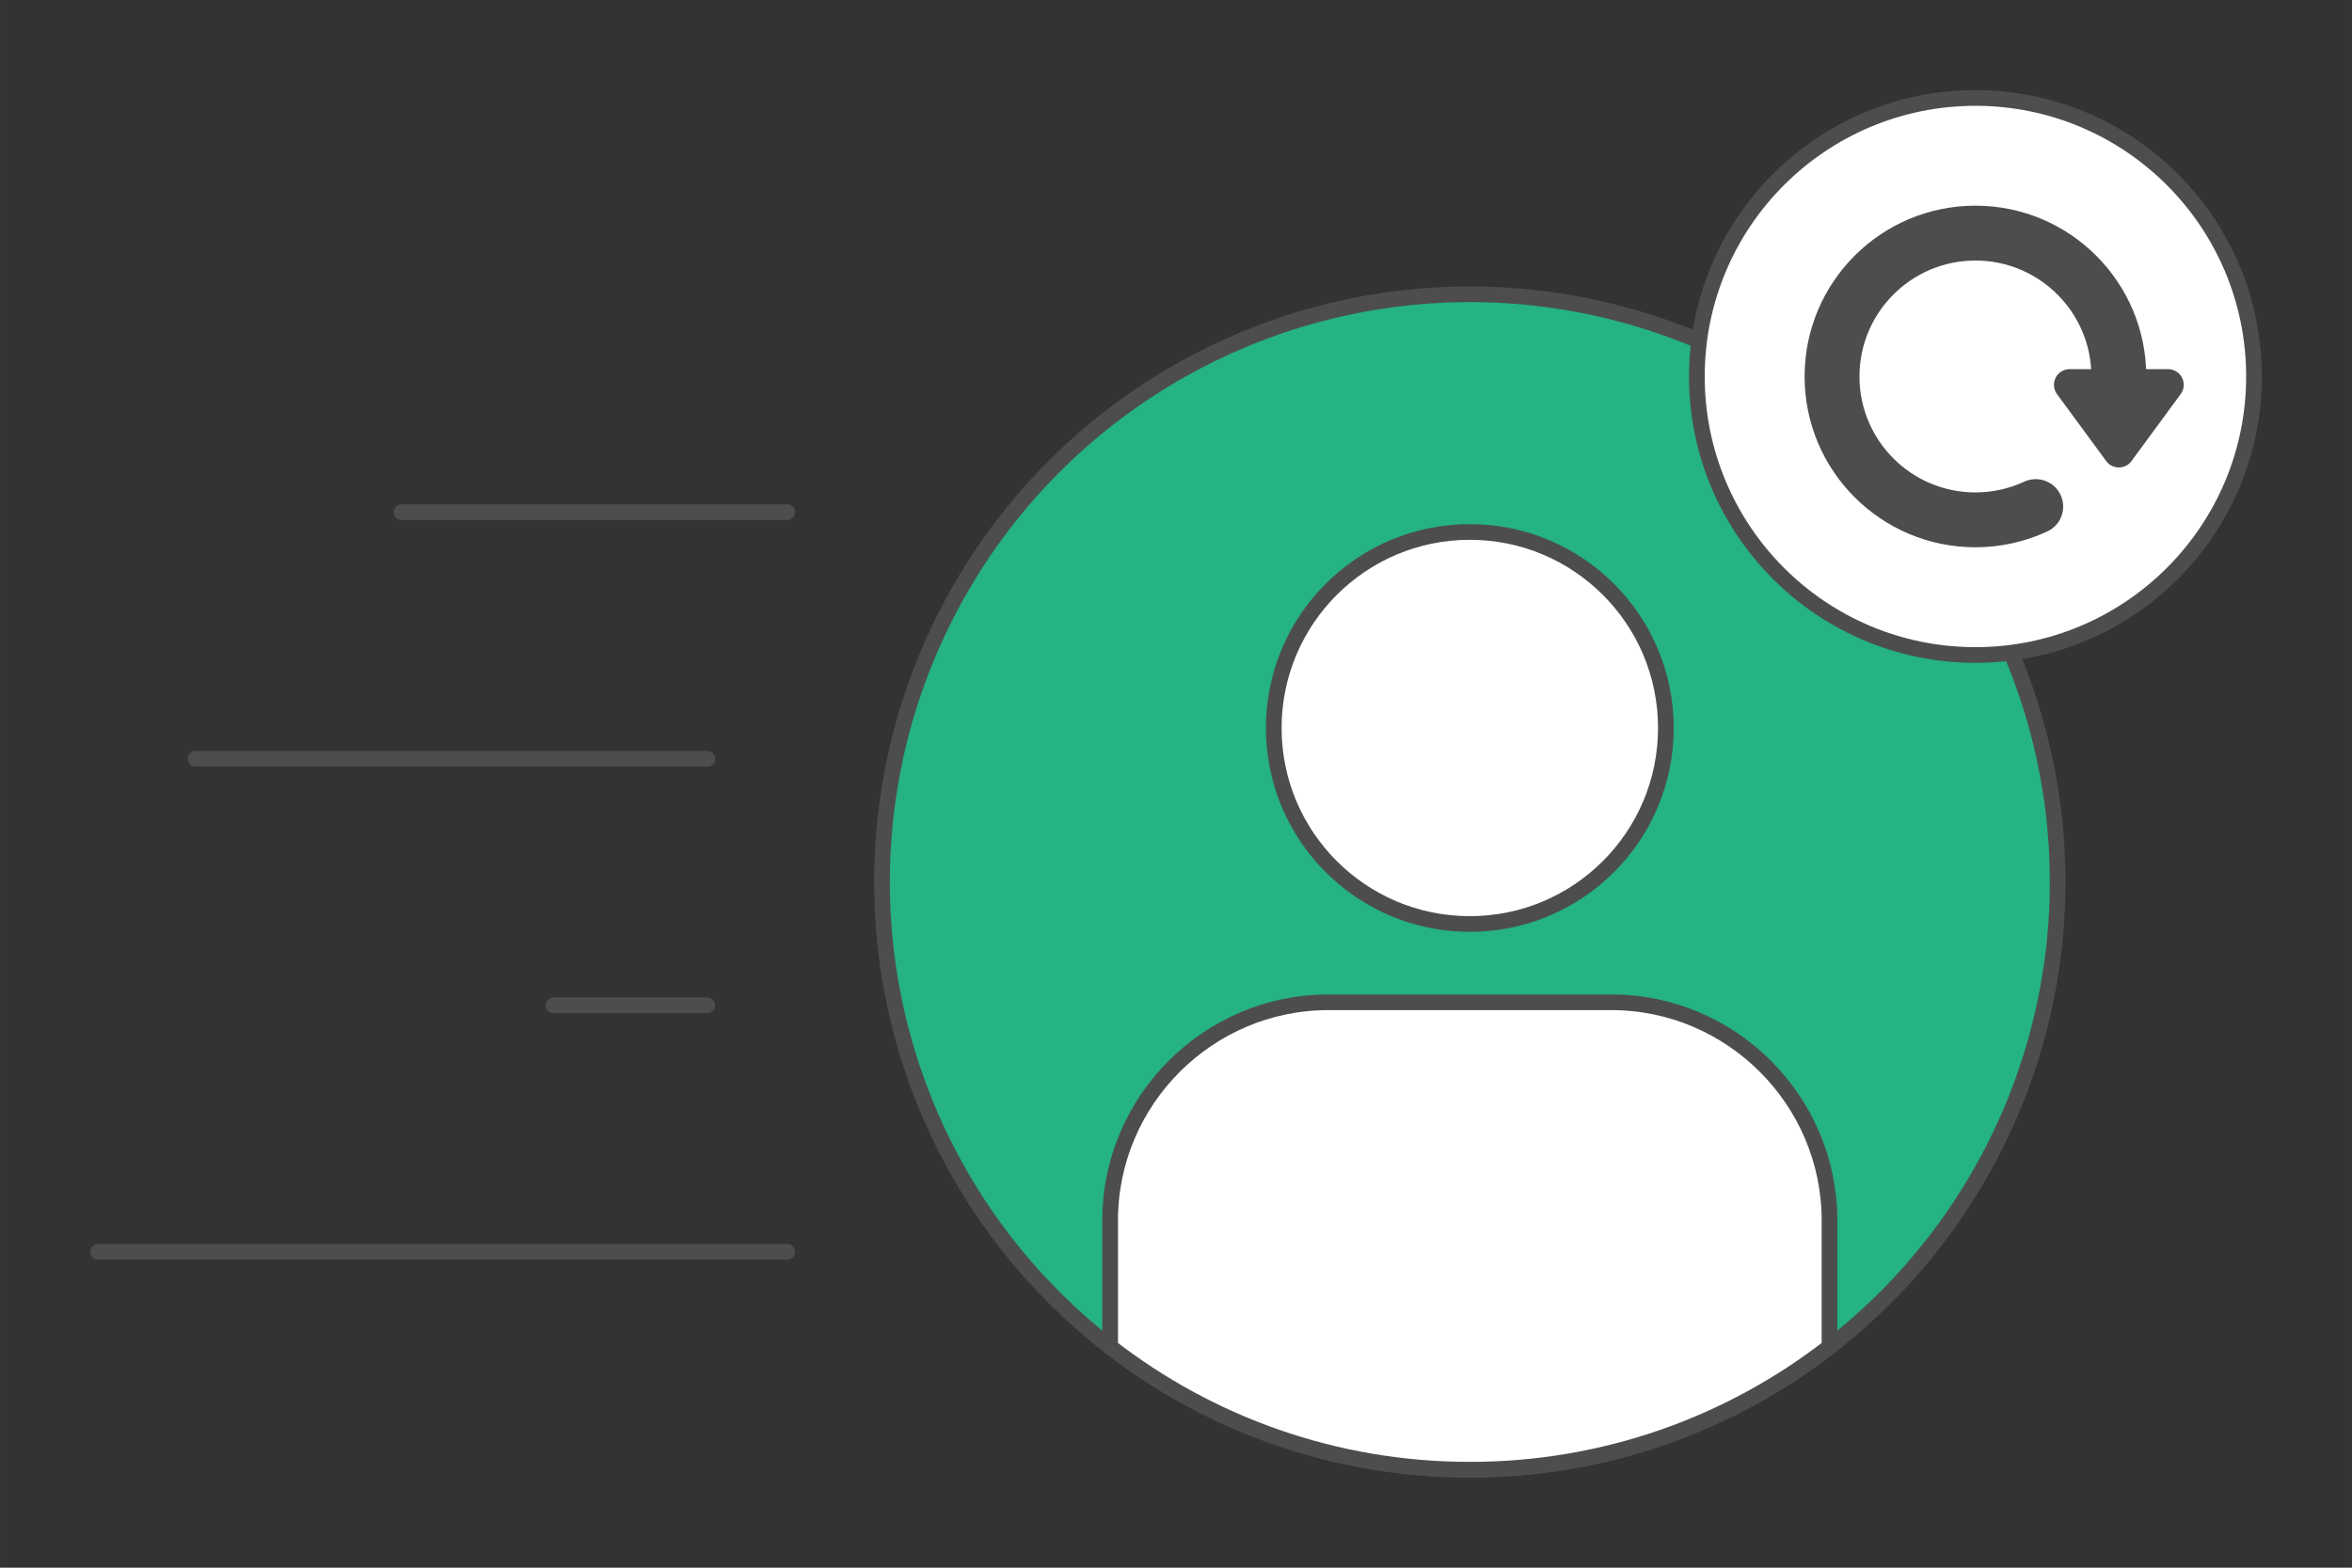 <?xml version="1.0" encoding="UTF-8"?>
<!DOCTYPE svg PUBLIC "-//W3C//DTD SVG 1.1//EN" "http://www.w3.org/Graphics/SVG/1.1/DTD/svg11.dtd">
<!-- Creator: CorelDRAW 2020 (64-Bit) -->
<svg xmlns="http://www.w3.org/2000/svg" xml:space="preserve" width="300px" height="200px" version="1.1" style="shape-rendering:geometricPrecision; text-rendering:geometricPrecision; image-rendering:optimizeQuality; fill-rule:evenodd; clip-rule:evenodd"
viewBox="0 0 13951.1 9300.8"
 xmlns:xlink="http://www.w3.org/1999/xlink"
 xmlns:xodm="http://www.corel.com/coreldraw/odm/2003">
 <rect x="0" y="0" width="13951.1" height="9300.8" fill="#333333" stroke="none"/>
 <defs>
  <style type="text/css">
   <![CDATA[
    .str1 {stroke:#4D4D4D;stroke-width:325.5;stroke-linecap:round;stroke-linejoin:round;stroke-miterlimit:2.613}
    .str2 {stroke:#4D4D4D;stroke-width:186;stroke-linecap:round;stroke-linejoin:round;stroke-miterlimit:2.613}
    .str0 {stroke:#4D4D4D;stroke-width:93;stroke-linecap:round;stroke-linejoin:round;stroke-miterlimit:2.613}
    .fil0 {fill:none}
    .fil1 {fill:#24B381}
    .fil3 {fill:#4D4D4D}
    .fil2 {fill:white}
   ]]>
  </style>
 </defs>
 <g id="Layer_x0020_1">
  <g id="_1677858552544">
   <rect class="fil0" width="13951.1" height="9300.8"/>
   <g>
    <circle class="fil1 str0" cx="8718.4" cy="5232.7" r="3486.8"/>
    <circle class="fil2 str0" cx="8718.4" cy="4319" r="1162.9"/>
    <path class="fil2 str0" d="M7878.6 5946.4l1679.6 0c711.5,0 1293.6,582.2 1293.6,1293.6l0 750.6c-589.7,456.9 -1329.7,728.9 -2133.3,728.9 -803.7,0 -1543.8,-272.1 -2133.5,-728.9l0 -750.6c0,-711.5 582.1,-1293.6 1293.6,-1293.6z"/>
   </g>
   <g>
    <line class="fil0 str0" x1="581.3" y1="7426.9" x2="4669.8" y2= "7426.9" />
    <line class="fil0 str0" x1="3282.7" y1="5964.1" x2="4195.9" y2= "5964.1" />
    <line class="fil0 str0" x1="1160.4" y1="4501.3" x2="4195.9" y2= "4501.3" />
    <line class="fil0 str0" x1="2382.2" y1="3038.5" x2="4669.8" y2= "3038.5" />
   </g>
   <g>
    <circle class="fil2 str0" cx="11717.5" cy="2233.6" r="1652.3"/>
   </g>
   <g>
    <path class="fil0 str1" d="M12075.2 3005.4c-111.8,51.8 -233.8,78.8 -357.7,78.8 -469.7,0 -850.6,-380.8 -850.6,-850.6 0,-469.7 380.9,-850.6 850.6,-850.6 469.8,0 850.6,380.9 850.6,850.6"/>
    <polygon class="fil3 str2" points="12860.1,2283 12568.1,2680.4 12276.2,2283 "/>
   </g>
  </g>
 </g>
</svg>
